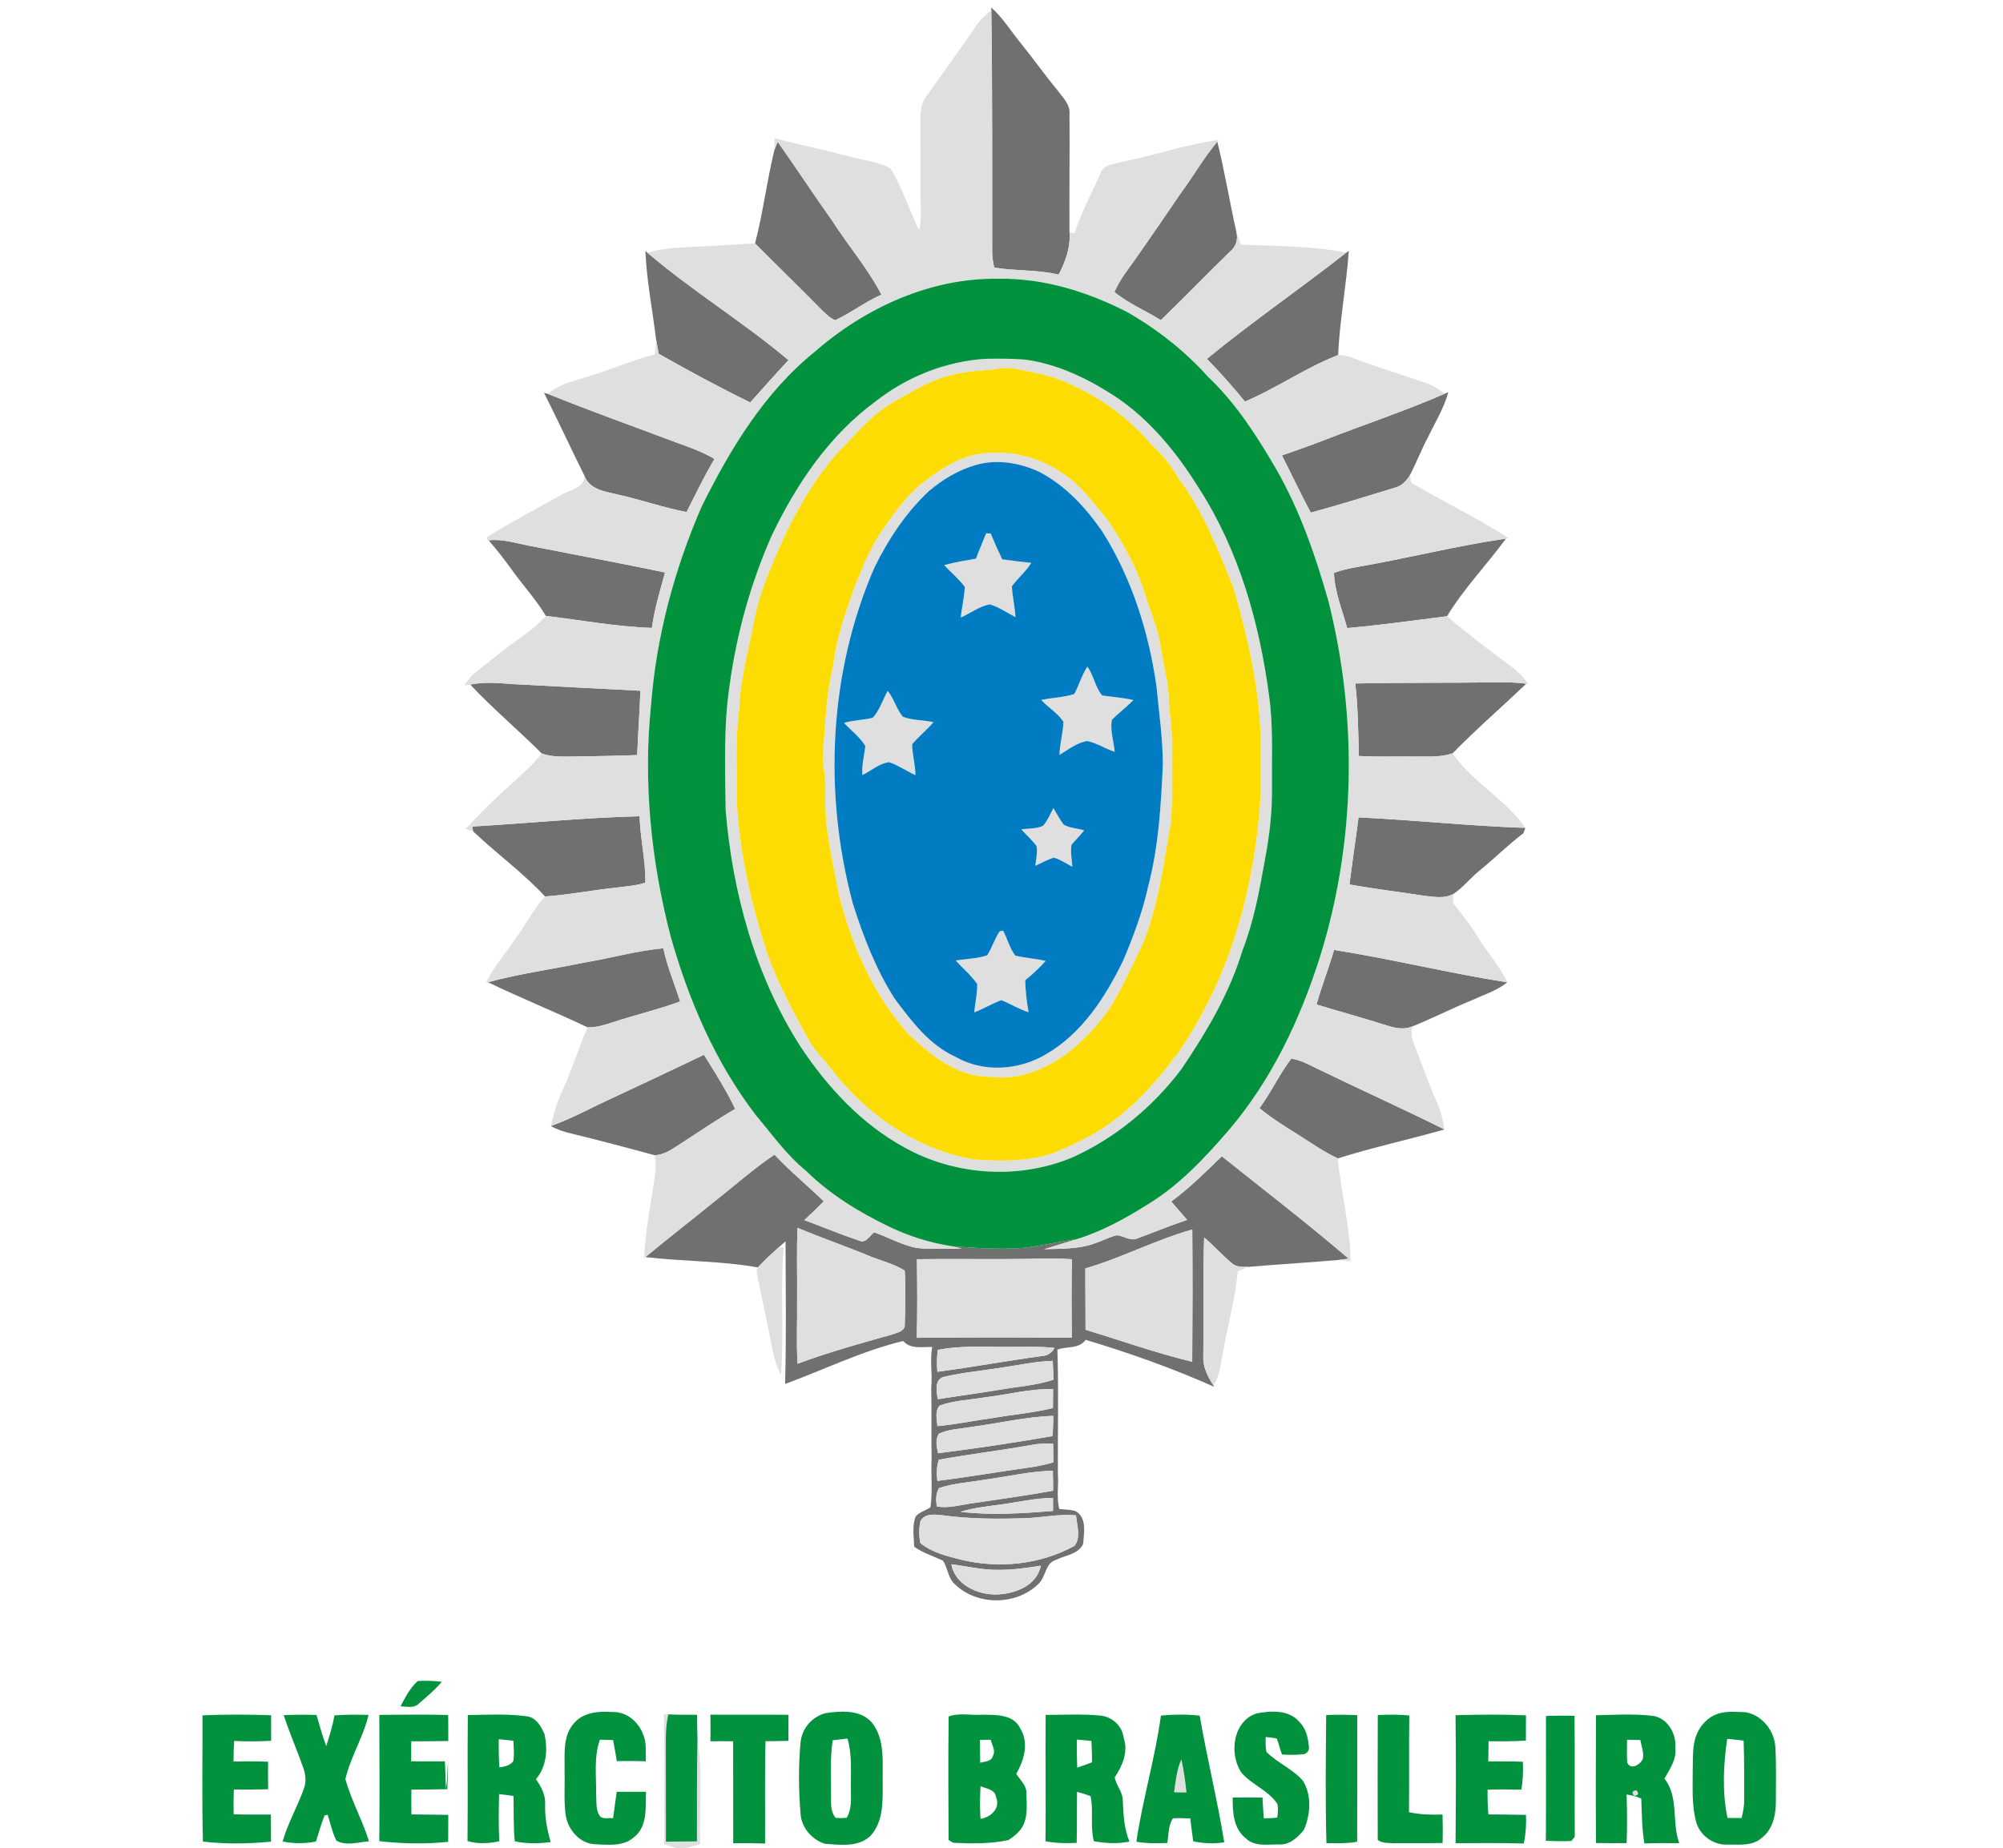 <?xml version="1.0" encoding="UTF-8" ?>
<!DOCTYPE svg PUBLIC "-//W3C//DTD SVG 1.1//EN" "http://www.w3.org/Graphics/SVG/1.1/DTD/svg11.dtd">
<svg width="700pt" height="646pt" viewBox="0 0 700 646" version="1.1" xmlns="http://www.w3.org/2000/svg">
<g id="#fefefeff">
</g>
<g id="#707070ff">
<path fill="#707070" opacity="1.00" d=" M 346.40 2.63 C 350.36 6.06 353.06 10.59 356.36 14.61 C 360.86 20.17 365.00 26.02 369.56 31.54 C 371.40 34.07 374.08 36.53 373.77 39.96 C 373.86 53.69 373.68 67.42 373.75 81.15 C 374.21 86.42 372.35 91.40 369.97 96.00 C 362.57 94.21 354.91 94.78 347.48 93.53 C 346.98 91.75 346.81 89.90 346.74 88.07 C 346.68 59.93 346.87 31.79 346.43 3.66 L 346.40 2.63 Z" />
<path fill="#707070" opacity="1.00" d=" M 270.66 52.31 C 271.02 51.39 271.40 50.48 271.79 49.58 C 278.24 58.68 284.33 68.02 290.80 77.10 C 296.37 85.85 303.25 93.75 308.03 102.99 C 302.39 105.49 297.47 109.32 291.91 111.93 C 290.14 111.24 288.77 109.86 287.42 108.58 C 279.64 100.67 271.68 92.95 263.88 85.08 C 266.68 74.27 268.02 63.14 270.66 52.31 Z" />
<path fill="#707070" opacity="1.00" d=" M 412.63 67.58 C 417.01 61.64 420.67 55.18 425.42 49.51 C 428.01 59.96 429.74 70.62 432.09 81.13 C 432.73 83.73 431.93 86.24 429.86 87.94 C 421.74 95.86 413.86 104.02 405.70 111.90 C 400.33 108.56 394.36 106.12 389.47 102.07 C 391.43 97.48 394.67 93.61 397.51 89.54 C 402.59 82.25 407.62 74.92 412.63 67.58 Z" />
<path fill="#707070" opacity="1.00" d=" M 225.55 87.73 L 226.31 88.38 C 242.02 101.78 259.77 112.59 275.56 125.89 C 271.01 130.74 266.63 135.73 262.19 140.67 C 251.34 135.37 240.71 129.62 230.21 123.67 C 229.89 122.02 229.58 120.37 229.29 118.72 C 228.04 108.40 225.99 98.12 225.55 87.73 Z" />
<path fill="#707070" opacity="1.00" d=" M 470.52 88.28 L 471.39 87.65 C 470.52 99.84 468.19 111.89 467.64 124.11 C 456.31 128.49 446.27 135.63 435.08 140.37 C 430.87 135.20 426.43 130.21 421.78 125.44 C 437.57 112.47 454.46 100.91 470.52 88.28 Z" />
<path fill="#707070" opacity="1.00" d=" M 190.11 137.29 C 190.46 137.39 191.18 137.60 191.54 137.70 C 206.57 143.78 221.85 149.21 237.03 154.92 C 241.37 156.46 245.72 158.07 249.70 160.42 C 246.11 166.43 243.09 172.74 239.94 178.98 C 231.86 177.46 224.10 174.68 216.07 172.92 C 211.60 171.79 205.89 171.22 204.18 166.13 C 199.40 156.56 194.94 146.84 190.11 137.29 Z" />
<path fill="#707070" opacity="1.00" d=" M 504.86 137.65 C 505.18 137.51 505.83 137.21 506.15 137.07 C 504.62 142.73 501.49 147.74 498.96 152.98 C 496.72 157.24 494.99 161.74 492.77 166.01 C 491.60 168.04 489.92 169.86 487.57 170.44 C 477.77 173.42 467.98 176.50 458.09 179.19 C 454.54 172.62 451.41 165.83 448.00 159.18 C 452.76 157.55 457.51 155.88 462.21 154.06 C 476.39 148.52 490.89 143.72 504.86 137.65 Z" />
<path fill="#707070" opacity="1.00" d=" M 170.75 188.86 C 175.65 188.31 180.42 189.90 185.18 190.81 C 200.93 193.91 216.71 196.82 232.42 200.11 C 230.67 206.51 228.71 212.88 227.82 219.48 C 215.39 219.08 203.11 216.76 190.78 215.29 C 187.32 209.54 182.74 204.58 178.84 199.13 C 176.31 195.58 173.61 192.16 170.75 188.86 Z" />
<path fill="#707070" opacity="1.00" d=" M 474.13 198.22 C 491.58 195.21 508.79 190.82 526.32 188.26 C 519.58 197.41 511.64 205.66 505.70 215.40 C 494.09 216.86 482.48 218.51 470.82 219.54 C 469.06 213.19 466.46 206.93 466.17 200.28 C 468.71 199.25 471.43 198.74 474.13 198.22 Z" />
<path fill="#707070" opacity="1.00" d=" M 521.00 238.53 C 525.13 238.47 529.29 238.41 533.40 239.00 C 524.84 247.14 515.91 254.87 507.66 263.32 C 503.91 264.59 499.89 264.47 495.99 264.45 C 488.96 264.36 481.92 264.64 474.89 264.25 C 474.65 255.79 474.63 247.32 473.63 238.90 C 489.42 238.57 505.21 238.73 521.00 238.53 Z" />
<path fill="#707070" opacity="1.00" d=" M 164.32 239.30 C 169.16 238.31 174.12 238.72 179.01 239.11 C 193.94 239.92 208.87 240.69 223.81 241.45 C 223.51 248.95 223.00 256.43 222.68 263.93 C 215.12 264.22 207.56 264.33 200.01 264.45 C 196.43 264.48 192.75 264.61 189.33 263.38 C 181.15 255.19 172.27 247.72 164.32 239.30 Z" />
<path fill="#707070" opacity="1.00" d=" M 165.04 288.91 C 184.54 287.78 203.99 285.80 223.52 285.31 C 223.74 293.08 225.66 300.75 225.53 308.51 C 222.32 309.63 218.89 309.77 215.55 310.24 C 207.17 311.10 198.89 312.77 190.48 313.35 C 182.78 305.04 173.51 298.37 165.33 290.58 C 165.26 290.16 165.12 289.33 165.04 288.91 Z" />
<path fill="#707070" opacity="1.00" d=" M 474.78 285.71 C 494.23 286.63 513.62 288.73 533.09 289.38 C 532.91 289.86 532.56 290.81 532.38 291.28 C 527.04 295.26 522.36 300.02 517.19 304.20 C 513.96 306.78 511.40 310.12 507.97 312.45 C 504.93 314.17 501.32 313.52 498.03 313.15 C 489.23 311.78 480.37 310.75 471.61 309.16 C 472.58 301.33 473.78 293.53 474.78 285.71 Z" />
<path fill="#707070" opacity="1.00" d=" M 204.38 336.43 C 213.54 334.90 222.53 332.33 231.80 331.46 C 233.18 337.84 235.71 343.87 237.70 350.06 C 230.00 352.91 221.98 354.74 214.19 357.33 C 211.34 358.25 208.41 359.18 205.37 359.11 C 193.85 353.64 182.02 348.87 170.53 343.34 C 181.64 340.29 193.10 338.79 204.38 336.43 Z" />
<path fill="#707070" opacity="1.00" d=" M 466.22 332.04 C 486.50 335.23 506.46 340.21 526.75 343.37 C 523.16 346.26 518.70 347.66 514.56 349.55 C 507.42 352.45 500.55 355.99 493.40 358.86 C 490.52 360.02 487.43 359.33 484.60 358.42 C 476.47 355.84 468.25 353.62 460.10 351.12 C 461.89 344.68 464.37 338.46 466.22 332.04 Z" />
<path fill="#707070" opacity="1.00" d=" M 209.08 386.13 C 221.41 380.35 233.75 374.58 246.02 368.68 C 249.85 374.88 253.83 381.02 256.92 387.63 C 250.57 391.29 244.55 395.46 238.40 399.42 C 235.42 401.29 232.46 403.69 228.77 403.80 C 219.09 401.15 209.38 398.60 199.62 396.21 C 197.15 395.65 194.72 394.85 192.50 393.60 C 198.21 391.52 203.66 388.84 209.08 386.13 Z" />
<path fill="#707070" opacity="1.00" d=" M 451.26 370.06 C 454.29 370.42 456.99 371.93 459.70 373.24 C 474.68 380.54 489.88 387.36 504.79 394.80 C 492.42 398.32 479.81 401.03 467.53 404.91 C 462.57 402.60 458.11 399.42 453.49 396.53 C 448.92 393.65 444.31 390.81 440.15 387.35 C 444.27 381.85 447.06 375.48 451.26 370.06 Z" />
<path fill="#707070" opacity="1.00" d=" M 249.29 420.28 C 256.41 414.72 263.16 408.65 270.67 403.59 C 276.07 409.41 282.25 414.40 287.91 419.94 C 285.69 422.16 283.42 424.33 281.11 426.48 C 287.51 428.87 293.83 431.50 300.31 433.68 C 302.58 434.72 303.93 431.89 305.49 430.76 C 310.47 432.47 315.12 435.19 320.33 436.21 C 325.56 436.78 330.84 436.37 336.09 436.47 C 334.97 436.18 333.85 435.88 332.73 435.63 C 341.13 436.24 349.58 436.86 358.00 436.16 C 364.04 435.45 369.97 434.00 376.01 433.22 C 372.34 434.40 368.64 435.48 364.96 436.65 C 370.93 436.44 377.10 436.67 382.79 434.54 C 385.34 433.68 387.74 432.34 390.38 431.77 C 392.84 432.01 395.22 434.04 397.70 432.80 C 403.41 430.64 409.08 428.37 414.86 426.41 C 413.01 424.26 411.15 422.13 409.31 419.98 C 415.70 415.29 421.32 409.68 427.00 404.17 C 441.84 416.03 456.91 427.61 471.34 439.96 C 470.14 440.12 468.94 440.27 467.74 440.42 C 457.18 441.34 446.60 441.96 436.05 442.85 C 434.13 442.80 431.97 442.95 430.48 441.51 C 427.09 438.71 424.17 435.39 420.82 432.55 C 420.36 446.38 420.68 460.22 420.53 474.06 C 420.32 477.80 422.08 481.18 424.04 484.24 L 424.35 484.77 C 409.77 478.25 394.70 472.92 379.41 468.33 C 377.10 471.60 372.83 470.52 369.53 471.75 C 370.01 486.23 369.62 500.77 369.70 515.25 C 370.04 519.32 369.12 523.44 370.22 527.47 C 372.06 527.63 373.92 527.69 375.73 528.13 C 379.95 530.29 378.81 535.79 378.54 539.65 C 376.98 543.29 372.31 543.59 369.14 545.21 C 365.14 546.31 365.59 551.36 362.77 553.78 C 354.98 561.32 341.11 561.28 333.47 553.53 C 331.23 551.37 331.23 547.96 329.53 545.52 C 326.16 543.96 322.57 542.83 319.49 540.67 C 319.41 537.14 318.66 533.38 320.05 530.02 C 321.39 528.47 323.55 528.02 325.17 526.85 C 326.00 521.20 325.28 515.52 325.57 509.86 C 325.40 501.58 325.65 493.30 325.44 485.02 C 325.91 480.29 324.92 475.54 325.78 470.84 C 322.30 470.73 318.23 471.72 315.65 468.74 C 301.34 472.18 288.11 478.71 274.37 483.77 C 274.82 467.15 274.58 450.51 274.53 433.88 C 273.72 434.60 272.92 435.32 272.12 436.04 C 269.60 438.25 267.14 440.55 264.87 443.02 C 251.90 440.69 238.63 440.96 225.57 439.41 C 233.37 432.90 241.43 426.72 249.29 420.28 M 278.73 429.19 C 278.34 437.46 278.67 445.73 278.57 454.00 C 278.68 461.56 278.24 469.13 278.74 476.68 C 289.54 472.67 300.65 469.58 311.74 466.47 C 313.43 465.82 316.25 465.42 316.19 463.06 C 316.34 456.75 316.60 450.42 316.18 444.13 C 312.16 441.60 307.41 440.60 303.08 438.74 C 295.03 435.39 286.77 432.57 278.73 429.19 M 379.31 443.37 C 379.27 450.51 379.40 457.66 379.37 464.80 C 391.77 468.60 404.04 472.94 416.65 476.00 C 416.76 460.60 416.80 445.19 416.67 429.79 C 403.88 433.35 392.06 439.68 379.31 443.37 M 320.44 440.15 C 320.57 449.30 320.64 458.46 320.38 467.62 C 338.45 467.45 356.52 467.43 374.59 467.61 C 374.46 458.46 374.43 449.30 374.60 440.15 C 369.74 439.86 364.87 439.86 360.02 440.03 C 346.83 440.25 333.63 439.95 320.44 440.15 M 327.76 471.86 C 327.41 474.38 327.33 476.94 327.60 479.49 C 339.76 477.92 351.81 475.65 363.96 474.02 C 365.94 473.94 367.61 472.94 368.51 471.16 C 363.36 470.58 358.17 470.83 353.00 470.80 C 344.58 470.91 336.08 470.19 327.76 471.86 M 350.11 478.02 C 343.53 479.11 336.85 479.67 330.35 481.17 C 326.53 481.69 327.14 486.33 327.81 489.08 C 334.81 487.92 341.86 487.06 348.85 485.86 C 355.31 484.72 361.93 484.33 368.19 482.26 C 368.11 480.06 368.01 477.87 367.91 475.68 C 361.91 475.83 356.04 477.19 350.11 478.02 M 344.37 488.41 C 339.03 489.33 333.48 489.48 328.35 491.32 C 326.67 493.37 327.40 496.12 327.62 498.50 C 334.34 497.84 340.97 496.48 347.65 495.56 C 354.42 494.37 361.30 493.84 367.97 492.17 C 367.99 489.97 368.02 487.78 368.03 485.60 C 360.04 485.30 352.26 487.51 344.37 488.41 M 339.04 498.84 C 335.39 499.47 331.54 499.53 328.14 501.14 C 326.75 503.22 327.35 505.72 327.84 507.97 C 341.21 506.26 354.58 504.30 367.86 501.96 C 367.99 499.60 368.08 497.25 368.10 494.91 C 358.31 495.23 348.73 497.58 339.04 498.84 M 360.38 505.09 C 349.64 507.02 338.80 508.28 328.08 510.25 C 327.33 512.64 327.27 515.15 327.59 517.64 C 338.08 516.35 348.50 514.52 358.96 513.06 C 362.07 512.65 365.14 512.03 368.15 511.16 C 368.12 508.98 368.08 506.80 368.03 504.63 C 365.47 504.45 362.89 504.60 360.38 505.09 M 344.39 517.18 C 338.99 518.14 333.42 518.40 328.19 520.14 C 327.02 522.07 327.01 524.43 327.44 526.59 C 331.40 527.26 335.33 526.13 339.23 525.54 C 348.84 524.11 358.48 522.81 368.04 521.06 C 368.05 518.73 368.02 516.41 367.94 514.09 C 360.00 514.25 352.24 516.12 344.39 517.18 M 349.87 525.88 C 345.10 526.55 340.27 527.00 335.67 528.45 C 346.42 529.72 357.26 529.01 368.02 528.14 C 368.01 526.63 368.00 525.12 367.99 523.62 C 361.87 523.60 355.90 525.06 349.87 525.88 M 321.70 531.67 C 321.09 534.18 321.16 536.84 321.64 539.37 C 325.70 542.68 330.97 543.96 335.95 545.20 C 349.13 548.38 363.55 546.90 375.48 540.36 C 377.87 537.47 376.34 533.11 376.03 529.69 C 370.01 529.11 364.07 530.52 358.07 530.68 C 348.45 531.01 338.77 530.96 329.21 529.64 C 326.61 529.39 323.16 528.89 321.70 531.67 M 332.47 546.79 C 333.77 553.86 341.44 557.38 348.00 557.35 C 354.47 557.25 362.32 554.40 363.76 547.28 C 358.87 548.05 353.96 548.77 349.00 548.73 C 343.41 548.86 337.97 547.44 332.47 546.79 Z" />
</g>
<g id="#dedfdeff">
<path fill="#dedfde" opacity="1.00" d=" M 341.09 9.10 C 342.50 6.96 344.41 5.22 346.43 3.66 C 346.87 31.79 346.68 59.93 346.74 88.07 C 346.81 89.90 346.98 91.75 347.48 93.53 C 354.91 94.78 362.57 94.21 369.97 96.00 C 372.35 91.40 374.21 86.42 373.75 81.15 C 374.20 81.24 375.11 81.43 375.56 81.53 C 377.83 74.22 381.63 67.53 384.59 60.50 C 385.62 57.55 389.16 57.42 391.72 56.66 C 403.19 54.42 414.30 50.49 425.89 48.92 L 425.42 49.51 C 420.67 55.18 417.01 61.64 412.63 67.58 C 407.62 74.92 402.59 82.25 397.51 89.54 C 394.67 93.61 391.43 97.48 389.47 102.07 C 394.36 106.12 400.33 108.56 405.70 111.90 C 413.86 104.02 421.74 95.86 429.86 87.94 C 431.93 86.24 432.73 83.73 432.09 81.13 C 432.61 82.59 433.13 84.04 433.64 85.50 C 445.95 86.06 458.37 85.92 470.52 88.28 C 454.46 100.91 437.57 112.47 421.78 125.44 C 426.43 130.21 430.87 135.20 435.08 140.37 C 446.27 135.63 456.31 128.49 467.64 124.11 C 469.68 124.04 471.64 124.74 473.54 125.42 C 481.88 128.63 490.48 131.14 498.91 134.10 C 501.13 134.84 503.03 136.23 504.86 137.65 C 490.89 143.72 476.39 148.52 462.21 154.06 C 457.51 155.88 452.76 157.55 448.00 159.18 C 451.41 165.83 454.54 172.62 458.09 179.19 C 467.98 176.50 477.77 173.42 487.57 170.44 C 489.92 169.86 491.60 168.04 492.77 166.01 C 492.86 166.69 493.04 168.04 493.13 168.71 C 504.42 175.36 516.26 181.04 527.28 188.13 L 526.32 188.26 C 508.79 190.82 491.58 195.21 474.13 198.22 C 471.43 198.74 468.71 199.25 466.17 200.28 C 466.46 206.93 469.06 213.19 470.82 219.54 C 482.48 218.51 494.09 216.86 505.70 215.40 C 512.90 221.57 520.46 227.28 528.07 232.92 C 530.44 234.61 532.41 236.77 534.14 239.10 L 533.40 239.00 C 529.29 238.41 525.13 238.47 521.00 238.53 C 505.21 238.73 489.42 238.57 473.63 238.90 C 474.63 247.32 474.65 255.79 474.89 264.25 C 481.92 264.64 488.96 264.36 495.99 264.45 C 499.89 264.47 503.91 264.59 507.66 263.32 C 514.57 273.43 526.08 279.29 533.09 289.38 C 513.62 288.73 494.23 286.63 474.78 285.71 C 473.78 293.53 472.58 301.33 471.61 309.16 C 480.37 310.75 489.23 311.78 498.03 313.15 C 501.32 313.52 504.93 314.17 507.97 312.45 C 507.96 313.80 507.39 315.39 508.47 316.50 C 511.10 319.90 513.83 323.24 516.07 326.93 C 519.45 332.53 523.98 337.39 526.75 343.37 C 506.46 340.21 486.50 335.23 466.22 332.04 C 464.37 338.46 461.89 344.68 460.10 351.12 C 468.25 353.62 476.47 355.84 484.60 358.42 C 487.43 359.33 490.52 360.02 493.40 358.86 C 493.28 360.87 493.26 362.93 494.09 364.82 C 496.77 371.53 499.14 378.37 502.02 385.01 C 503.40 388.12 504.34 391.41 504.79 394.80 C 489.88 387.36 474.68 380.54 459.70 373.24 C 456.99 371.93 454.29 370.42 451.26 370.06 C 447.06 375.48 444.27 381.85 440.15 387.35 C 444.31 390.81 448.92 393.65 453.49 396.53 C 458.11 399.42 462.57 402.60 467.53 404.91 C 468.65 416.95 471.88 428.73 472.00 440.88 C 470.57 440.72 469.15 440.57 467.74 440.42 C 468.94 440.27 470.14 440.12 471.34 439.96 C 456.91 427.61 441.84 416.03 427.00 404.17 C 421.32 409.68 415.70 415.29 409.31 419.98 C 411.15 422.13 413.01 424.26 414.86 426.41 C 409.08 428.37 403.41 430.64 397.70 432.80 C 395.22 434.04 392.84 432.01 390.38 431.77 C 387.74 432.34 385.34 433.68 382.79 434.54 C 377.10 436.67 370.93 436.44 364.96 436.65 C 368.64 435.48 372.34 434.40 376.01 433.22 C 384.90 430.53 393.11 426.02 400.93 421.10 C 411.99 414.42 420.94 404.89 429.31 395.18 C 444.40 377.56 454.45 356.20 461.39 334.20 C 473.84 294.12 474.49 250.61 464.22 209.97 C 459.70 194.08 454.24 178.33 445.99 163.94 C 439.27 152.41 431.99 141.00 422.24 131.77 C 414.15 122.72 404.50 115.13 393.97 109.11 C 380.11 101.97 364.71 97.18 349.00 97.44 C 325.33 97.03 302.51 107.48 284.89 122.83 C 267.14 137.10 255.13 157.02 245.16 177.18 C 235.61 199.16 229.35 222.64 227.51 246.57 C 224.75 273.65 227.55 301.11 234.40 327.41 C 240.70 349.69 250.02 371.41 264.20 389.86 C 269.84 396.54 274.90 403.80 281.77 409.32 C 290.03 417.48 300.05 423.60 310.44 428.65 C 317.48 432.05 325.00 434.43 332.73 435.63 C 333.85 435.88 334.97 436.18 336.09 436.47 C 330.84 436.37 325.56 436.78 320.33 436.21 C 315.12 435.19 310.47 432.47 305.49 430.76 C 303.93 431.89 302.58 434.72 300.31 433.68 C 293.83 431.50 287.51 428.87 281.11 426.48 C 283.42 424.33 285.69 422.16 287.91 419.94 C 282.25 414.40 276.07 409.41 270.67 403.59 C 263.16 408.65 256.41 414.72 249.29 420.28 C 241.43 426.72 233.37 432.90 225.57 439.41 L 225.13 439.79 C 225.45 429.76 227.77 419.96 228.99 410.03 C 229.29 407.95 229.14 405.85 228.77 403.80 C 232.46 403.69 235.42 401.29 238.40 399.42 C 244.55 395.46 250.57 391.29 256.92 387.63 C 253.83 381.02 249.85 374.88 246.02 368.68 C 233.75 374.58 221.41 380.35 209.08 386.13 C 203.66 388.84 198.21 391.52 192.50 393.60 C 193.45 389.43 194.66 385.31 196.46 381.43 C 199.88 374.17 202.06 366.41 205.37 359.11 C 208.41 359.18 211.34 358.25 214.19 357.33 C 221.98 354.74 230.00 352.91 237.70 350.06 C 235.71 343.87 233.18 337.84 231.80 331.46 C 222.53 332.33 213.54 334.90 204.38 336.43 C 193.10 338.79 181.64 340.29 170.53 343.34 L 169.80 343.54 C 172.40 338.15 176.43 333.66 179.71 328.70 C 183.55 323.75 186.25 318.00 190.48 313.35 C 198.89 312.77 207.17 311.10 215.55 310.24 C 218.89 309.77 222.32 309.63 225.53 308.51 C 225.66 300.75 223.74 293.08 223.52 285.31 C 203.99 285.80 184.54 287.78 165.04 288.91 C 165.12 289.33 165.26 290.16 165.33 290.58 C 164.67 290.37 163.36 289.95 162.70 289.74 C 167.24 284.93 171.86 280.19 176.79 275.78 C 181.06 271.75 185.70 268.04 189.33 263.38 C 192.75 264.61 196.43 264.48 200.01 264.45 C 207.56 264.33 215.12 264.22 222.68 263.93 C 223.00 256.43 223.51 248.95 223.81 241.45 C 208.87 240.69 193.94 239.92 179.01 239.11 C 174.12 238.72 169.16 238.31 164.32 239.30 C 163.81 239.39 162.80 239.56 162.30 239.65 C 163.38 237.97 164.53 236.30 166.14 235.08 C 171.74 230.70 177.19 226.12 183.04 222.07 C 185.88 220.13 188.43 217.80 190.78 215.29 C 203.11 216.76 215.39 219.08 227.82 219.48 C 228.71 212.88 230.67 206.51 232.42 200.11 C 216.71 196.82 200.93 193.91 185.18 190.81 C 180.42 189.90 175.65 188.31 170.75 188.86 L 170.09 188.91 C 170.16 188.58 170.32 187.91 170.40 187.57 C 178.76 182.42 187.45 177.84 196.03 173.06 C 199.09 171.16 204.35 170.74 204.18 166.13 C 205.89 171.22 211.60 171.79 216.07 172.92 C 224.10 174.68 231.86 177.46 239.94 178.98 C 243.09 172.74 246.11 166.43 249.70 160.42 C 245.72 158.07 241.37 156.46 237.03 154.92 C 221.85 149.21 206.57 143.78 191.54 137.70 C 195.21 134.27 200.25 133.32 204.86 131.81 C 212.96 129.36 220.79 126.06 228.96 123.84 C 229.07 122.13 229.17 120.43 229.29 118.72 C 229.58 120.37 229.89 122.02 230.21 123.67 C 240.71 129.62 251.34 135.37 262.19 140.67 C 266.63 135.73 271.01 130.74 275.56 125.89 C 259.77 112.59 242.02 101.78 226.31 88.38 C 231.99 86.45 238.04 86.64 243.96 86.21 C 250.60 85.94 257.23 85.35 263.88 85.08 C 271.68 92.95 279.64 100.67 287.42 108.58 C 288.77 109.86 290.14 111.24 291.91 111.93 C 297.47 109.32 302.39 105.49 308.03 102.99 C 303.25 93.75 296.37 85.85 290.80 77.10 C 284.33 68.02 278.24 58.68 271.79 49.58 C 271.40 50.48 271.02 51.39 270.66 52.31 C 270.66 50.99 270.68 49.67 270.71 48.35 C 279.30 50.53 287.97 52.37 296.54 54.64 C 301.41 56.02 306.70 56.37 311.18 58.87 C 315.37 65.61 317.68 73.34 321.20 80.43 C 321.74 78.33 321.85 76.16 321.78 74.01 C 321.53 64.34 321.79 54.67 321.62 45.01 C 321.67 41.18 321.27 36.94 323.72 33.70 C 329.51 25.50 335.44 17.40 341.09 9.10 Z" />
<path fill="#dedfde" opacity="1.00" d=" M 344.41 125.42 C 348.89 125.35 353.37 125.33 357.85 125.66 C 369.31 127.10 379.95 132.23 389.55 138.46 C 401.91 146.63 411.40 158.39 419.13 170.88 C 433.03 192.51 440.13 217.79 443.50 243.09 C 444.98 253.65 444.44 264.36 444.52 274.99 C 444.66 283.71 443.64 292.40 441.98 300.94 C 440.11 311.54 438.14 322.20 434.20 332.26 C 429.66 347.29 421.55 360.90 412.80 373.83 C 402.85 386.93 389.81 397.79 374.78 404.57 C 355.98 412.44 333.69 410.94 315.94 401.01 C 301.06 392.84 289.26 380.08 279.92 366.08 C 264.01 341.35 255.98 312.17 253.59 283.05 C 253.43 268.58 252.83 254.02 254.96 239.65 C 257.42 221.67 262.29 203.99 269.63 187.38 C 278.22 169.33 289.82 152.12 306.14 140.20 C 317.05 131.65 330.56 126.30 344.41 125.42 M 346.37 129.19 C 342.75 129.59 339.11 129.73 335.53 130.45 C 326.90 131.84 319.31 136.48 311.87 140.79 C 304.13 145.17 298.72 152.40 292.45 158.50 C 282.15 170.40 274.99 184.64 269.12 199.15 C 266.65 205.09 264.64 211.23 263.45 217.56 C 261.45 227.78 258.66 237.93 258.30 248.40 C 256.85 259.20 257.67 270.14 257.53 281.01 C 258.63 298.94 262.69 316.59 268.26 333.64 C 272.13 344.50 277.72 354.63 283.31 364.68 C 285.20 367.69 287.81 370.16 289.97 372.98 C 302.17 389.07 319.88 401.70 340.01 405.21 C 346.85 405.83 353.83 405.99 360.64 404.88 C 367.91 403.93 374.42 400.37 380.86 397.09 C 393.30 390.28 403.03 379.63 411.43 368.38 C 429.71 342.29 438.48 310.54 440.48 279.00 C 440.53 271.33 440.49 263.67 440.48 256.00 C 439.81 238.93 435.83 222.20 431.22 205.82 C 425.79 192.50 420.64 178.79 411.87 167.24 C 409.38 162.84 406.23 158.92 402.49 155.53 C 394.72 146.32 384.78 139.00 373.74 134.20 C 367.87 131.21 361.29 130.27 354.93 128.89 C 352.09 128.26 349.20 128.80 346.37 129.19 Z" />
<path fill="#dedfde" opacity="1.00" d=" M 342.42 158.63 C 352.59 157.09 363.09 159.64 371.50 165.53 C 378.09 169.86 382.64 176.41 387.58 182.40 C 392.72 190.32 397.51 198.67 400.16 207.80 C 401.95 213.62 404.57 219.20 405.50 225.26 C 406.36 230.94 407.81 236.52 408.41 242.23 C 408.39 248.51 409.83 254.68 409.61 260.97 C 409.45 269.78 409.87 278.62 409.25 287.42 C 406.31 303.51 404.53 320.23 396.99 334.99 C 394.00 340.95 391.24 347.06 387.65 352.70 C 380.57 362.56 371.24 371.63 359.35 375.20 C 353.77 377.17 347.71 376.72 341.93 376.09 C 332.20 374.64 324.48 367.94 317.49 361.51 C 305.26 347.80 297.65 330.54 293.20 312.86 C 290.96 301.02 287.96 289.14 288.43 277.00 C 288.64 272.30 287.50 267.68 287.61 262.99 C 288.39 252.69 288.83 242.33 291.23 232.23 C 292.27 222.96 295.53 214.21 298.53 205.44 C 301.22 199.01 303.59 192.35 307.55 186.55 C 311.88 180.05 316.42 173.51 322.60 168.61 C 328.49 164.10 334.92 159.78 342.42 158.63 M 341.35 162.45 C 335.18 164.15 329.51 167.51 324.65 171.65 C 316.57 179.19 310.42 188.56 305.57 198.43 C 289.60 235.21 287.75 277.34 298.06 315.90 C 301.75 327.47 306.16 338.96 312.76 349.21 C 318.61 356.98 324.70 365.19 333.81 369.34 C 343.53 375.00 355.92 374.19 365.46 368.56 C 378.15 361.24 386.36 348.49 392.59 335.60 C 396.10 327.31 399.26 318.82 401.21 310.01 C 404.91 295.97 405.75 281.43 406.39 267.00 C 406.35 257.94 405.01 248.96 404.17 239.95 C 401.45 220.91 395.53 202.11 385.22 185.78 C 379.43 177.38 372.23 169.62 363.08 164.88 C 356.37 161.79 348.56 160.45 341.35 162.45 Z" />
<path fill="#dedfde" opacity="1.00" d=" M 344.64 186.41 C 345.04 186.43 345.84 186.47 346.23 186.49 C 347.50 189.52 348.83 192.53 350.24 195.50 C 353.62 195.97 357.00 196.42 360.40 196.75 C 358.54 199.82 355.69 202.07 353.62 204.96 C 353.85 208.56 354.69 212.10 354.88 215.71 C 351.94 214.19 349.17 212.24 345.98 211.27 C 342.26 211.87 339.17 214.39 335.76 215.87 C 336.10 212.28 337.01 208.75 337.17 205.15 C 335.08 202.33 332.33 200.10 329.97 197.53 C 333.61 196.51 337.36 195.92 341.08 195.28 C 342.19 192.29 343.46 189.37 344.64 186.41 Z" />
<path fill="#dedfde" opacity="1.00" d=" M 375.46 242.57 C 377.08 239.43 378.08 235.99 380.00 233.01 C 382.25 236.09 382.75 240.27 385.20 243.10 C 388.84 243.62 392.52 243.87 396.12 244.70 C 393.72 247.14 390.96 249.18 388.58 251.62 C 387.88 255.34 389.26 259.08 389.55 262.79 C 386.29 261.72 383.35 259.76 379.98 259.02 C 376.34 259.59 373.37 262.03 370.26 263.86 C 370.35 259.96 371.50 256.19 371.64 252.32 C 369.71 249.25 366.32 247.36 363.89 244.67 C 367.71 243.83 371.72 243.81 375.46 242.57 Z" />
<path fill="#dedfde" opacity="1.00" d=" M 310.23 241.49 C 312.43 244.24 313.31 247.82 315.50 250.52 C 318.90 251.87 322.69 251.61 326.23 252.44 C 323.89 255.15 321.09 257.42 318.77 260.14 C 318.79 263.77 319.95 267.32 319.90 270.97 C 316.82 269.51 313.96 267.55 310.74 266.41 C 307.26 266.84 304.49 269.44 301.39 270.91 C 301.07 267.46 302.05 264.13 302.40 260.74 C 300.46 257.60 297.46 255.34 294.96 252.69 C 298.23 251.68 301.70 251.72 304.99 250.90 C 307.45 248.25 308.46 244.60 310.23 241.49 Z" />
<path fill="#dedfde" opacity="1.00" d=" M 364.53 288.65 C 366.11 286.84 367.00 284.55 368.15 282.46 C 369.31 284.39 370.34 286.43 371.73 288.23 C 373.85 289.55 376.55 289.45 378.89 290.28 C 377.52 292.07 375.82 293.57 374.46 295.36 C 374.03 297.89 374.63 300.45 374.75 302.99 C 372.63 301.84 370.59 300.44 368.25 299.78 C 366.02 300.51 363.96 301.67 361.83 302.64 C 362.02 300.34 362.68 298.00 362.23 295.71 C 360.66 293.61 358.69 291.85 356.92 289.93 C 359.44 289.50 362.18 289.77 364.53 288.65 Z" />
<path fill="#dedfde" opacity="1.00" d=" M 349.36 325.52 C 349.66 325.47 350.27 325.37 350.57 325.32 C 352.09 328.16 352.84 331.43 354.83 334.03 C 358.33 334.84 361.94 335.08 365.44 335.89 C 363.26 338.33 360.87 340.57 358.32 342.62 C 358.32 346.38 358.85 350.11 359.46 353.82 C 356.12 352.78 353.16 350.90 349.94 349.60 C 346.69 350.82 343.69 352.63 340.45 353.89 C 340.78 350.57 341.58 347.29 341.50 343.94 C 339.37 340.88 336.47 338.48 333.98 335.73 C 337.64 335.14 341.46 335.11 344.99 333.94 C 346.68 331.26 347.60 328.16 349.36 325.52 Z" />
<path fill="#dedfde" opacity="1.00" d=" M 278.73 429.19 C 286.77 432.57 295.03 435.39 303.08 438.74 C 307.41 440.60 312.16 441.60 316.18 444.13 C 316.60 450.42 316.34 456.75 316.19 463.06 C 316.25 465.42 313.43 465.82 311.74 466.47 C 300.65 469.58 289.54 472.67 278.74 476.68 C 278.24 469.13 278.68 461.56 278.57 454.00 C 278.67 445.73 278.34 437.46 278.73 429.19 Z" />
<path fill="#dedfde" opacity="1.00" d=" M 379.31 443.37 C 392.06 439.68 403.88 433.35 416.67 429.79 C 416.80 445.19 416.76 460.60 416.65 476.00 C 404.04 472.94 391.77 468.60 379.37 464.80 C 379.40 457.66 379.27 450.51 379.31 443.37 Z" />
<path fill="#dedfde" opacity="1.00" d=" M 420.82 432.55 C 424.17 435.39 427.09 438.71 430.48 441.51 C 431.97 442.95 434.13 442.80 436.05 442.85 C 434.88 443.36 433.72 443.86 432.56 444.37 C 431.76 453.58 429.21 462.50 427.63 471.58 C 426.60 475.84 426.68 480.55 424.04 484.24 C 422.08 481.18 420.32 477.80 420.53 474.06 C 420.68 460.22 420.36 446.38 420.82 432.55 Z" />
<path fill="#dedfde" opacity="1.00" d=" M 264.87 443.02 C 267.14 440.55 269.60 438.25 272.12 436.04 C 272.55 436.03 273.41 436.01 273.84 436.00 C 272.65 450.85 274.09 465.78 272.93 480.63 C 271.71 478.14 270.68 475.54 270.18 472.81 C 268.51 464.16 266.66 455.53 264.85 446.91 C 264.82 445.65 263.93 444.10 264.87 443.02 Z" />
<path fill="#dedfde" opacity="1.00" d=" M 320.44 440.15 C 333.63 439.95 346.83 440.25 360.02 440.03 C 364.87 439.86 369.74 439.86 374.60 440.15 C 374.43 449.30 374.46 458.46 374.59 467.61 C 356.52 467.43 338.45 467.45 320.38 467.62 C 320.64 458.46 320.57 449.30 320.44 440.15 Z" />
<path fill="#dedfde" opacity="1.00" d=" M 327.76 471.86 C 336.08 470.19 344.58 470.91 353.00 470.80 C 358.17 470.83 363.36 470.58 368.51 471.16 C 367.61 472.94 365.94 473.94 363.96 474.02 C 351.81 475.65 339.76 477.92 327.60 479.49 C 327.33 476.94 327.41 474.38 327.76 471.86 Z" />
<path fill="#dedfde" opacity="1.00" d=" M 350.11 478.02 C 356.04 477.19 361.91 475.83 367.91 475.68 C 368.01 477.87 368.11 480.06 368.19 482.26 C 361.93 484.33 355.31 484.72 348.85 485.86 C 341.86 487.06 334.81 487.92 327.81 489.08 C 327.14 486.33 326.53 481.69 330.35 481.17 C 336.85 479.67 343.53 479.11 350.11 478.02 Z" />
<path fill="#dedfde" opacity="1.00" d=" M 344.37 488.41 C 352.26 487.51 360.04 485.30 368.03 485.60 C 368.02 487.78 367.99 489.97 367.97 492.17 C 361.30 493.84 354.42 494.37 347.65 495.56 C 340.97 496.48 334.34 497.84 327.62 498.50 C 327.40 496.12 326.67 493.37 328.35 491.32 C 333.48 489.48 339.03 489.33 344.37 488.41 Z" />
<path fill="#dedfde" opacity="1.00" d=" M 339.04 498.84 C 348.73 497.58 358.31 495.23 368.10 494.91 C 368.08 497.25 367.99 499.60 367.86 501.96 C 354.58 504.30 341.21 506.26 327.84 507.97 C 327.35 505.72 326.75 503.22 328.14 501.14 C 331.54 499.53 335.39 499.47 339.04 498.84 Z" />
<path fill="#dedfde" opacity="1.00" d=" M 360.38 505.09 C 362.89 504.60 365.47 504.45 368.03 504.63 C 368.08 506.80 368.12 508.98 368.15 511.16 C 365.14 512.03 362.07 512.65 358.96 513.06 C 348.50 514.52 338.08 516.35 327.59 517.64 C 327.27 515.15 327.33 512.64 328.08 510.25 C 338.80 508.28 349.64 507.02 360.38 505.09 Z" />
<path fill="#dedfde" opacity="1.00" d=" M 344.39 517.18 C 352.24 516.12 360.00 514.25 367.94 514.09 C 368.02 516.41 368.05 518.73 368.04 521.06 C 358.48 522.81 348.84 524.11 339.23 525.54 C 335.33 526.13 331.40 527.26 327.44 526.59 C 327.01 524.43 327.02 522.07 328.19 520.14 C 333.42 518.40 338.99 518.14 344.39 517.18 Z" />
<path fill="#dedfde" opacity="1.00" d=" M 349.87 525.88 C 355.90 525.06 361.87 523.60 367.99 523.62 C 368.00 525.12 368.01 526.63 368.02 528.14 C 357.26 529.01 346.42 529.72 335.67 528.45 C 340.27 527.00 345.10 526.55 349.87 525.88 Z" />
<path fill="#dedfde" opacity="1.00" d=" M 321.70 531.67 C 323.16 528.89 326.61 529.39 329.21 529.64 C 338.77 530.96 348.45 531.01 358.07 530.68 C 364.07 530.52 370.01 529.11 376.03 529.69 C 376.34 533.11 377.87 537.47 375.48 540.36 C 363.55 546.90 349.13 548.38 335.95 545.20 C 330.97 543.96 325.70 542.68 321.64 539.37 C 321.16 536.84 321.09 534.18 321.70 531.67 Z" />
<path fill="#dedfde" opacity="1.00" d=" M 332.47 546.79 C 337.97 547.44 343.41 548.86 349.00 548.73 C 353.96 548.77 358.87 548.05 363.76 547.28 C 362.32 554.40 354.47 557.25 348.00 557.35 C 341.44 557.38 333.77 553.86 332.47 546.79 Z" />
<path fill="#dedfde" opacity="1.00" d=" M 232.03 599.17 C 232.41 599.19 233.16 599.23 233.54 599.25 C 232.95 602.12 232.66 605.04 232.69 607.98 C 232.71 619.90 232.72 631.82 232.72 643.74 C 236.33 643.72 239.94 643.69 243.56 643.65 C 243.63 631.67 243.47 619.68 243.75 607.71 C 245.68 619.89 244.33 632.31 244.69 644.59 C 242.98 645.07 241.29 645.57 239.57 646.00 L 236.41 646.00 C 234.96 645.58 233.53 645.10 232.10 644.65 C 232.15 629.49 232.10 614.33 232.03 599.17 Z" />
<path fill="#dedfde" opacity="1.00" d=" M 410.32 626.48 C 410.86 622.59 411.23 618.60 412.86 614.98 C 413.73 618.79 414.24 622.66 414.64 626.55 C 413.19 626.53 411.75 626.51 410.32 626.48 Z" />
<path fill="#dedfde" opacity="1.00" d=" M 570.53 626.38 C 571.64 625.44 572.29 625.70 572.49 627.15 C 571.34 628.08 570.69 627.82 570.53 626.38 Z" />
</g>
<g id="#02923eff">
<path fill="#02923e" opacity="1.00" d=" M 284.89 122.83 C 302.51 107.48 325.33 97.03 349.00 97.44 C 364.71 97.18 380.11 101.97 393.97 109.11 C 404.50 115.13 414.15 122.72 422.24 131.77 C 431.99 141.00 439.27 152.41 445.99 163.94 C 454.24 178.33 459.70 194.08 464.22 209.97 C 474.49 250.61 473.84 294.12 461.39 334.20 C 454.45 356.20 444.40 377.56 429.31 395.18 C 420.94 404.89 411.99 414.42 400.93 421.10 C 393.11 426.02 384.90 430.53 376.01 433.22 C 369.97 434.00 364.04 435.45 358.00 436.16 C 349.58 436.86 341.13 436.24 332.73 435.63 C 325.00 434.43 317.48 432.05 310.44 428.65 C 300.05 423.60 290.03 417.48 281.77 409.32 C 274.90 403.80 269.84 396.54 264.20 389.86 C 250.02 371.41 240.70 349.69 234.40 327.41 C 227.55 301.11 224.75 273.65 227.51 246.57 C 229.35 222.64 235.61 199.16 245.16 177.18 C 255.13 157.02 267.14 137.10 284.89 122.83 M 344.41 125.42 C 330.56 126.30 317.05 131.65 306.14 140.20 C 289.82 152.12 278.22 169.33 269.63 187.38 C 262.29 203.99 257.42 221.67 254.96 239.65 C 252.83 254.02 253.43 268.58 253.59 283.05 C 255.98 312.17 264.01 341.35 279.92 366.08 C 289.26 380.08 301.06 392.84 315.94 401.01 C 333.69 410.94 355.98 412.44 374.78 404.57 C 389.81 397.79 402.85 386.93 412.80 373.83 C 421.55 360.90 429.66 347.29 434.20 332.26 C 438.14 322.20 440.11 311.54 441.98 300.94 C 443.64 292.40 444.66 283.71 444.52 274.99 C 444.44 264.36 444.98 253.65 443.50 243.09 C 440.13 217.79 433.03 192.51 419.13 170.88 C 411.40 158.39 401.91 146.63 389.55 138.46 C 379.95 132.23 369.31 127.10 357.85 125.66 C 353.37 125.33 348.89 125.35 344.41 125.42 Z" />
<path fill="#02923e" opacity="1.00" d=" M 139.95 596.43 C 141.66 593.31 143.29 589.99 145.99 587.59 C 148.80 587.39 151.62 587.56 154.42 587.84 C 152.05 590.65 149.22 593.02 146.45 595.42 C 144.77 597.24 142.11 596.48 139.95 596.43 Z" />
<path fill="#02923e" opacity="1.00" d=" M 200.47 602.48 C 203.74 598.47 209.29 598.08 214.07 598.43 C 218.85 598.23 223.12 601.81 224.72 606.17 C 226.07 609.14 225.56 612.49 225.69 615.66 C 222.31 615.53 218.93 615.51 215.56 615.61 C 215.20 613.14 214.68 610.70 214.26 608.24 C 212.72 608.19 211.19 608.14 209.66 608.09 C 207.48 614.17 208.43 620.73 208.32 627.05 C 208.57 629.73 208.01 632.83 209.86 635.08 C 211.13 635.91 212.83 635.35 214.27 635.54 C 214.63 632.44 215.11 629.37 215.53 626.30 C 218.94 626.29 222.34 626.29 225.75 626.31 C 225.61 631.76 226.36 638.58 221.43 642.30 C 217.69 645.53 212.49 644.81 207.94 644.65 C 202.57 644.44 198.44 639.51 197.69 634.43 C 197.00 629.32 197.45 624.14 197.30 619.01 C 197.43 613.43 196.53 607.05 200.47 602.48 Z" />
<path fill="#02923e" opacity="1.00" d=" M 288.66 598.79 C 294.09 598.04 300.78 597.56 304.74 602.16 C 309.39 608.04 308.34 616.00 308.48 623.01 C 308.49 629.46 308.84 636.98 303.97 641.96 C 299.69 645.73 293.57 644.85 288.33 644.50 C 283.79 643.08 280.08 638.90 279.78 634.05 C 279.09 625.71 278.99 617.28 279.79 608.95 C 280.28 604.05 283.89 599.96 288.66 598.79 M 291.01 608.31 C 290.06 614.50 290.47 620.76 290.43 627.00 C 290.50 629.86 290.01 633.08 292.05 635.44 C 293.33 635.54 294.61 635.53 295.90 635.41 C 297.59 632.56 297.41 629.18 297.38 626.00 C 297.22 619.89 297.94 613.66 296.17 607.71 C 294.44 607.89 292.73 608.10 291.01 608.31 Z" />
<path fill="#02923e" opacity="1.00" d=" M 99.13 599.53 C 102.95 599.33 106.79 599.36 110.62 599.45 C 111.65 603.12 112.69 606.78 114.01 610.36 C 115.15 606.82 116.23 603.26 116.90 599.61 C 120.86 599.31 124.83 599.32 128.80 599.44 C 126.97 607.22 122.51 614.10 120.71 621.88 C 122.77 629.37 126.66 636.19 128.94 643.61 C 125.23 643.90 120.99 645.36 117.58 643.40 C 116.10 640.54 115.51 637.36 114.49 634.34 C 114.23 634.40 113.71 634.51 113.45 634.57 C 112.23 637.53 111.41 640.65 110.41 643.70 C 106.57 644.46 102.60 644.50 98.77 643.66 C 100.59 637.25 104.01 631.47 106.20 625.20 C 107.07 622.91 106.84 620.35 106.04 618.08 C 103.87 611.85 101.20 605.80 99.13 599.53 Z" />
<path fill="#02923e" opacity="1.00" d=" M 132.56 599.42 C 140.58 599.35 148.61 599.27 156.63 599.46 C 156.67 602.49 156.67 605.52 156.66 608.56 C 152.35 608.66 148.03 608.66 143.72 608.67 C 143.72 610.99 143.72 613.31 143.70 615.64 C 147.62 615.69 151.54 615.71 155.47 615.67 C 155.71 618.89 155.64 622.12 155.87 625.34 C 156.35 622.22 156.32 619.05 156.55 615.91 C 156.61 619.07 156.41 622.23 156.32 625.40 C 152.14 625.52 147.95 625.51 143.77 625.55 C 143.74 628.43 143.73 631.32 143.78 634.21 C 148.08 634.27 152.37 634.33 156.67 634.38 C 156.66 637.52 156.66 640.66 156.63 643.80 C 148.65 644.67 140.53 644.46 132.56 643.57 C 132.68 628.85 132.63 614.14 132.56 599.42 Z" />
<path fill="#02923e" opacity="1.00" d=" M 233.54 599.25 C 236.90 599.42 240.26 599.40 243.62 599.39 C 243.65 602.16 243.67 604.93 243.75 607.71 C 243.47 619.68 243.63 631.67 243.56 643.65 C 239.94 643.69 236.33 643.72 232.72 643.74 C 232.72 631.82 232.71 619.90 232.69 607.98 C 232.66 605.04 232.95 602.12 233.54 599.25 Z" />
<path fill="#02923e" opacity="1.00" d=" M 248.26 599.35 C 257.36 599.42 266.46 599.32 275.56 599.40 C 275.54 602.43 275.54 605.47 275.53 608.51 C 272.86 608.59 270.19 608.61 267.53 608.64 C 267.24 620.55 267.46 632.47 267.38 644.39 C 263.67 644.29 259.95 644.23 256.24 644.31 C 256.19 632.43 256.26 620.54 256.22 608.66 C 253.57 608.63 250.92 608.61 248.28 608.67 C 248.33 605.56 248.32 602.45 248.26 599.35 Z" />
<path fill="#02923e" opacity="1.00" d=" M 331.53 599.99 C 335.15 598.62 339.24 599.64 343.05 599.37 C 347.80 599.43 354.18 599.08 356.56 604.18 C 359.68 609.25 357.91 615.26 355.15 620.04 C 356.53 622.21 358.87 624.14 358.71 626.94 C 358.80 630.97 359.32 635.39 357.05 638.97 C 355.84 640.71 354.15 642.11 352.35 643.20 C 346.04 644.55 339.50 644.45 333.09 644.13 C 332.69 643.88 331.89 643.40 331.50 643.16 C 331.43 628.77 331.35 614.37 331.53 599.99 M 342.46 608.17 C 342.52 610.83 342.53 613.50 342.55 616.17 C 344.19 615.64 346.54 615.82 347.01 613.73 C 348.06 611.90 346.62 609.92 346.22 608.13 C 344.96 608.14 343.71 608.15 342.46 608.17 M 342.67 624.39 C 342.46 628.17 342.43 631.98 342.66 635.77 C 346.29 635.24 349.71 632.08 348.09 628.16 C 347.70 625.39 344.75 625.26 342.67 624.39 Z" />
<path fill="#02923e" opacity="1.00" d=" M 365.43 599.43 C 371.76 599.45 378.12 599.05 384.42 599.65 C 388.59 600.00 392.23 603.25 392.69 607.47 C 394.40 612.32 392.24 617.25 389.58 621.27 C 390.02 624.06 392.42 626.37 392.39 629.37 C 392.60 634.23 392.81 639.17 394.72 643.72 C 390.60 644.56 386.37 644.34 382.26 643.58 C 380.95 638.43 382.19 633.06 381.15 627.90 C 379.62 627.20 378.00 626.77 376.40 626.36 C 376.31 632.29 376.44 638.23 376.27 644.18 C 372.63 644.38 368.98 644.27 365.40 643.62 C 365.49 628.89 365.35 614.16 365.43 599.43 M 376.35 608.05 C 376.34 611.32 376.33 614.59 376.45 617.86 C 378.19 617.29 379.93 616.67 381.64 615.99 C 381.62 613.49 381.56 611.01 381.43 608.53 C 379.73 608.35 378.04 608.19 376.35 608.05 Z" />
<path fill="#02923e" opacity="1.00" d=" M 433.71 619.43 C 429.50 612.86 430.90 601.63 439.13 598.91 C 444.10 597.96 450.50 597.58 454.10 601.89 C 456.24 604.00 457.09 607.04 457.36 609.96 C 457.72 611.43 457.24 612.49 455.89 613.14 C 453.29 613.48 450.65 613.43 448.04 613.29 C 447.31 611.46 446.92 609.54 446.22 607.72 C 444.94 607.40 443.62 607.30 442.32 607.17 C 442.33 608.90 442.17 610.69 442.61 612.40 C 446.47 616.27 451.86 618.33 455.41 622.56 C 458.47 627.63 458.00 634.30 455.69 639.59 C 453.58 642.25 450.66 644.94 447.01 644.73 C 443.12 644.63 438.46 645.63 435.39 642.58 C 431.08 639.27 430.71 633.32 430.81 628.32 C 434.28 628.26 437.74 628.26 441.21 628.32 C 441.35 630.74 441.48 633.17 441.67 635.59 C 443.23 635.55 444.80 635.54 446.36 635.34 C 446.60 633.76 446.76 632.14 446.43 630.57 C 443.23 625.73 437.31 623.83 433.71 619.43 Z" />
<path fill="#02923e" opacity="1.00" d=" M 508.67 599.54 C 516.87 599.31 525.09 599.23 533.29 599.59 C 533.29 602.52 533.28 605.46 533.27 608.40 C 528.93 608.73 524.57 608.70 520.22 608.63 C 520.16 610.98 520.13 613.33 520.11 615.69 C 524.14 615.68 528.17 615.67 532.20 615.81 C 532.35 619.07 532.24 622.34 531.68 625.56 C 527.74 625.46 523.81 625.46 519.88 625.58 C 519.83 628.46 519.92 631.34 520.14 634.22 C 524.52 634.26 528.91 634.27 533.29 634.39 C 533.47 637.74 533.21 641.10 532.53 644.39 C 524.58 644.16 516.63 644.25 508.68 644.30 C 508.81 629.38 508.87 614.46 508.67 599.54 Z" />
<path fill="#02923e" opacity="1.00" d=" M 600.28 599.06 C 603.41 598.00 606.83 598.40 610.08 598.50 C 615.89 599.51 620.28 605.15 620.46 610.97 C 620.81 617.30 620.63 623.66 620.62 630.00 C 620.61 634.59 619.45 639.67 615.55 642.54 C 612.35 645.30 607.89 644.75 603.99 644.76 C 598.96 645.17 593.84 641.51 592.70 636.59 C 591.17 630.85 591.60 624.85 591.56 618.98 C 591.71 614.71 591.31 610.24 592.95 606.21 C 594.32 602.98 596.91 600.19 600.28 599.06 M 603.61 607.81 C 602.29 616.92 601.83 626.39 603.71 635.44 C 605.34 635.45 606.98 635.47 608.63 635.49 C 609.17 633.38 609.60 631.23 609.55 629.05 C 609.54 622.18 609.60 615.30 609.36 608.44 C 607.44 608.20 605.52 607.98 603.61 607.81 Z" />
<path fill="#02923e" opacity="1.00" d=" M 70.77 599.59 C 78.75 599.24 86.76 599.26 94.74 599.56 C 94.73 602.53 94.73 605.50 94.76 608.47 C 90.46 608.77 86.14 608.74 81.84 608.54 C 81.67 610.92 81.62 613.31 81.62 615.71 C 85.64 615.66 89.66 615.65 93.69 615.79 C 93.67 619.00 93.66 622.21 93.70 625.43 C 89.71 625.53 85.71 625.54 81.72 625.51 C 81.60 628.39 81.59 631.28 81.67 634.18 C 86.01 634.32 90.34 634.27 94.68 634.28 C 94.68 637.43 94.69 640.58 94.71 643.74 C 86.82 644.53 78.78 644.63 70.91 643.71 C 70.55 629.01 70.80 614.29 70.77 599.59 Z" />
<path fill="#02923e" opacity="1.00" d=" M 163.49 599.50 C 170.33 599.37 177.24 599.00 184.03 599.92 C 187.30 600.25 189.07 603.39 190.27 606.09 C 191.49 611.55 191.03 617.52 187.29 621.93 C 189.19 624.56 190.75 627.59 190.51 630.94 C 190.38 635.35 191.25 639.66 192.42 643.89 C 188.26 644.44 184.01 644.53 179.89 643.62 C 179.37 638.36 179.60 633.06 179.46 627.79 C 177.78 627.53 176.10 627.31 174.41 627.12 C 174.31 632.61 174.19 638.11 174.49 643.61 C 170.82 644.38 167.01 644.65 163.38 643.51 C 163.55 628.84 163.33 614.17 163.49 599.50 M 174.28 607.93 C 174.28 611.21 174.30 614.50 174.53 617.78 C 176.31 617.47 178.33 617.21 179.40 615.54 C 179.77 613.20 179.53 610.83 179.44 608.48 C 177.72 608.28 176.00 608.10 174.28 607.93 Z" />
<path fill="#02923e" opacity="1.00" d=" M 405.71 599.69 C 410.21 599.23 414.76 599.22 419.26 599.69 C 421.81 614.50 425.44 629.12 427.85 643.95 C 424.24 644.60 420.57 644.33 417.00 643.63 C 416.61 640.97 416.29 638.29 415.98 635.63 C 413.96 635.56 411.94 635.46 409.92 635.58 C 408.20 638.11 408.47 641.33 407.93 644.22 C 404.32 644.34 400.69 644.42 397.13 643.76 C 399.32 628.96 403.70 614.52 405.71 599.69 M 410.32 626.48 C 411.75 626.51 413.19 626.53 414.64 626.55 C 414.24 622.66 413.73 618.79 412.86 614.98 C 411.23 618.60 410.86 622.59 410.32 626.48 Z" />
<path fill="#02923e" opacity="1.00" d=" M 463.47 599.48 C 467.08 599.33 470.71 599.34 474.33 599.53 C 474.34 614.28 474.37 629.03 474.29 643.78 C 470.74 644.41 467.13 644.32 463.55 644.25 C 463.15 629.34 463.33 614.40 463.47 599.48 Z" />
<path fill="#02923e" opacity="1.00" d=" M 481.50 599.48 C 485.17 599.31 488.86 599.26 492.52 599.65 C 492.35 610.91 492.52 622.18 492.40 633.44 C 496.25 634.30 500.20 634.38 504.13 634.26 C 504.23 637.58 504.25 640.90 504.14 644.22 C 498.42 644.33 492.69 644.26 486.97 644.29 C 485.13 644.16 482.99 644.35 481.48 643.12 C 481.43 628.57 481.43 614.03 481.50 599.48 Z" />
<path fill="#02923e" opacity="1.00" d=" M 540.28 599.81 C 543.60 599.68 546.93 599.66 550.26 599.76 C 550.40 613.87 550.26 627.98 550.34 642.08 C 550.04 642.44 549.43 643.16 549.13 643.52 C 546.16 643.66 543.20 643.54 540.24 643.47 C 540.35 628.91 540.26 614.36 540.28 599.81 Z" />
<path fill="#02923e" opacity="1.00" d=" M 557.76 599.55 C 564.18 599.42 570.65 599.01 577.05 599.71 C 582.56 600.10 585.92 605.85 585.48 610.98 C 586.01 615.04 583.51 618.36 581.69 621.71 C 586.83 628.23 584.14 636.95 586.86 644.29 C 582.79 644.23 578.72 644.23 574.66 644.35 C 573.80 639.17 573.78 633.93 573.59 628.71 C 571.96 627.92 570.21 627.54 568.45 627.25 C 568.66 632.92 568.68 638.60 568.46 644.27 C 564.89 644.27 561.33 644.29 557.76 644.23 C 557.64 629.34 557.70 614.44 557.76 599.55 M 568.61 608.12 C 568.60 610.78 568.49 613.45 568.68 616.12 C 569.88 618.87 573.29 616.79 574.12 614.81 C 574.61 612.60 573.60 610.39 573.28 608.22 C 571.72 608.18 570.16 608.15 568.61 608.12 M 570.53 626.38 C 570.69 627.82 571.34 628.08 572.49 627.15 C 572.29 625.70 571.64 625.44 570.53 626.38 Z" />
</g>
<g id="#fcdc03ff">
<path fill="#fcdc03" opacity="1.00" d=" M 346.37 129.19 C 349.20 128.80 352.09 128.26 354.93 128.89 C 361.29 130.27 367.87 131.21 373.74 134.20 C 384.78 139.00 394.72 146.32 402.49 155.53 C 406.23 158.92 409.38 162.84 411.87 167.24 C 420.64 178.79 425.79 192.50 431.22 205.82 C 435.83 222.20 439.81 238.93 440.48 256.00 C 440.49 263.67 440.53 271.33 440.48 279.00 C 438.48 310.54 429.71 342.29 411.43 368.38 C 403.03 379.63 393.30 390.28 380.86 397.09 C 374.42 400.37 367.91 403.93 360.64 404.88 C 353.83 405.99 346.85 405.83 340.01 405.21 C 319.88 401.70 302.17 389.07 289.97 372.98 C 287.81 370.16 285.20 367.69 283.31 364.68 C 277.72 354.63 272.13 344.50 268.26 333.64 C 262.69 316.59 258.63 298.94 257.53 281.01 C 257.67 270.14 256.85 259.20 258.30 248.40 C 258.66 237.93 261.45 227.78 263.45 217.56 C 264.64 211.23 266.65 205.09 269.12 199.15 C 274.99 184.64 282.15 170.40 292.45 158.50 C 298.72 152.40 304.13 145.17 311.87 140.79 C 319.31 136.48 326.90 131.84 335.53 130.45 C 339.11 129.73 342.75 129.59 346.37 129.19 M 342.42 158.63 C 334.92 159.78 328.49 164.10 322.60 168.61 C 316.42 173.51 311.88 180.05 307.55 186.55 C 303.59 192.35 301.22 199.01 298.53 205.44 C 295.53 214.21 292.27 222.96 291.23 232.23 C 288.83 242.33 288.39 252.69 287.61 262.99 C 287.50 267.68 288.64 272.30 288.43 277.00 C 287.96 289.14 290.96 301.02 293.20 312.86 C 297.65 330.54 305.26 347.80 317.49 361.51 C 324.48 367.94 332.20 374.64 341.93 376.09 C 347.71 376.72 353.77 377.17 359.35 375.20 C 371.24 371.63 380.57 362.56 387.65 352.70 C 391.24 347.06 394.00 340.95 396.99 334.99 C 404.53 320.23 406.31 303.51 409.25 287.42 C 409.87 278.62 409.45 269.78 409.61 260.97 C 409.83 254.68 408.39 248.51 408.41 242.23 C 407.81 236.52 406.36 230.94 405.50 225.26 C 404.57 219.20 401.95 213.62 400.16 207.80 C 397.51 198.67 392.72 190.32 387.58 182.40 C 382.64 176.41 378.09 169.86 371.50 165.53 C 363.09 159.64 352.59 157.09 342.42 158.63 Z" />
</g>
<g id="#017bc1ff">
<path fill="#017bc1" opacity="1.00" d=" M 341.35 162.45 C 348.56 160.45 356.37 161.79 363.08 164.88 C 372.23 169.62 379.43 177.38 385.22 185.78 C 395.53 202.11 401.45 220.91 404.17 239.95 C 405.01 248.96 406.35 257.94 406.39 267.00 C 405.75 281.43 404.91 295.97 401.21 310.01 C 399.26 318.82 396.10 327.31 392.59 335.60 C 386.36 348.49 378.15 361.24 365.46 368.56 C 355.92 374.19 343.53 375.00 333.81 369.34 C 324.70 365.19 318.61 356.98 312.76 349.21 C 306.16 338.96 301.75 327.47 298.06 315.90 C 287.75 277.34 289.60 235.21 305.57 198.43 C 310.42 188.56 316.57 179.19 324.65 171.65 C 329.51 167.51 335.18 164.15 341.35 162.45 M 344.64 186.41 C 343.46 189.37 342.19 192.29 341.08 195.28 C 337.36 195.92 333.61 196.51 329.97 197.53 C 332.33 200.10 335.08 202.33 337.17 205.15 C 337.01 208.75 336.10 212.28 335.76 215.87 C 339.17 214.39 342.26 211.87 345.98 211.27 C 349.17 212.24 351.94 214.19 354.88 215.71 C 354.69 212.10 353.85 208.56 353.62 204.96 C 355.69 202.07 358.54 199.82 360.40 196.75 C 357.00 196.42 353.62 195.97 350.24 195.50 C 348.83 192.53 347.50 189.52 346.23 186.49 C 345.84 186.47 345.04 186.43 344.64 186.41 M 375.46 242.57 C 371.72 243.81 367.71 243.83 363.89 244.67 C 366.32 247.36 369.71 249.25 371.64 252.32 C 371.50 256.19 370.35 259.96 370.26 263.86 C 373.37 262.03 376.34 259.59 379.98 259.02 C 383.35 259.76 386.29 261.72 389.55 262.79 C 389.26 259.08 387.88 255.34 388.58 251.62 C 390.96 249.18 393.72 247.14 396.12 244.70 C 392.52 243.87 388.84 243.62 385.20 243.10 C 382.75 240.27 382.25 236.09 380.00 233.01 C 378.08 235.99 377.08 239.43 375.46 242.57 M 310.23 241.49 C 308.46 244.60 307.45 248.25 304.99 250.90 C 301.70 251.72 298.23 251.68 294.96 252.69 C 297.46 255.34 300.46 257.60 302.40 260.74 C 302.05 264.13 301.07 267.46 301.39 270.91 C 304.49 269.44 307.26 266.84 310.74 266.41 C 313.96 267.55 316.82 269.51 319.90 270.97 C 319.95 267.32 318.79 263.77 318.77 260.14 C 321.09 257.42 323.89 255.15 326.23 252.44 C 322.69 251.61 318.90 251.87 315.50 250.52 C 313.31 247.82 312.43 244.24 310.23 241.49 M 364.53 288.65 C 362.18 289.77 359.44 289.50 356.92 289.93 C 358.69 291.85 360.66 293.61 362.23 295.71 C 362.68 298.00 362.02 300.34 361.83 302.64 C 363.96 301.67 366.02 300.51 368.25 299.78 C 370.59 300.44 372.63 301.84 374.75 302.99 C 374.63 300.45 374.03 297.89 374.46 295.36 C 375.82 293.57 377.52 292.07 378.89 290.28 C 376.55 289.45 373.85 289.55 371.73 288.23 C 370.34 286.43 369.31 284.39 368.15 282.46 C 367.00 284.55 366.11 286.84 364.53 288.65 M 349.36 325.52 C 347.60 328.16 346.68 331.26 344.99 333.94 C 341.46 335.11 337.64 335.14 333.98 335.73 C 336.47 338.48 339.37 340.88 341.50 343.94 C 341.58 347.29 340.78 350.57 340.45 353.89 C 343.69 352.63 346.69 350.82 349.94 349.60 C 353.16 350.90 356.12 352.78 359.46 353.82 C 358.85 350.11 358.32 346.38 358.32 342.62 C 360.87 340.57 363.26 338.33 365.44 335.89 C 361.94 335.08 358.33 334.84 354.83 334.03 C 352.84 331.43 352.09 328.16 350.57 325.32 C 350.27 325.37 349.66 325.47 349.36 325.52 Z" />
</g>
</svg>

